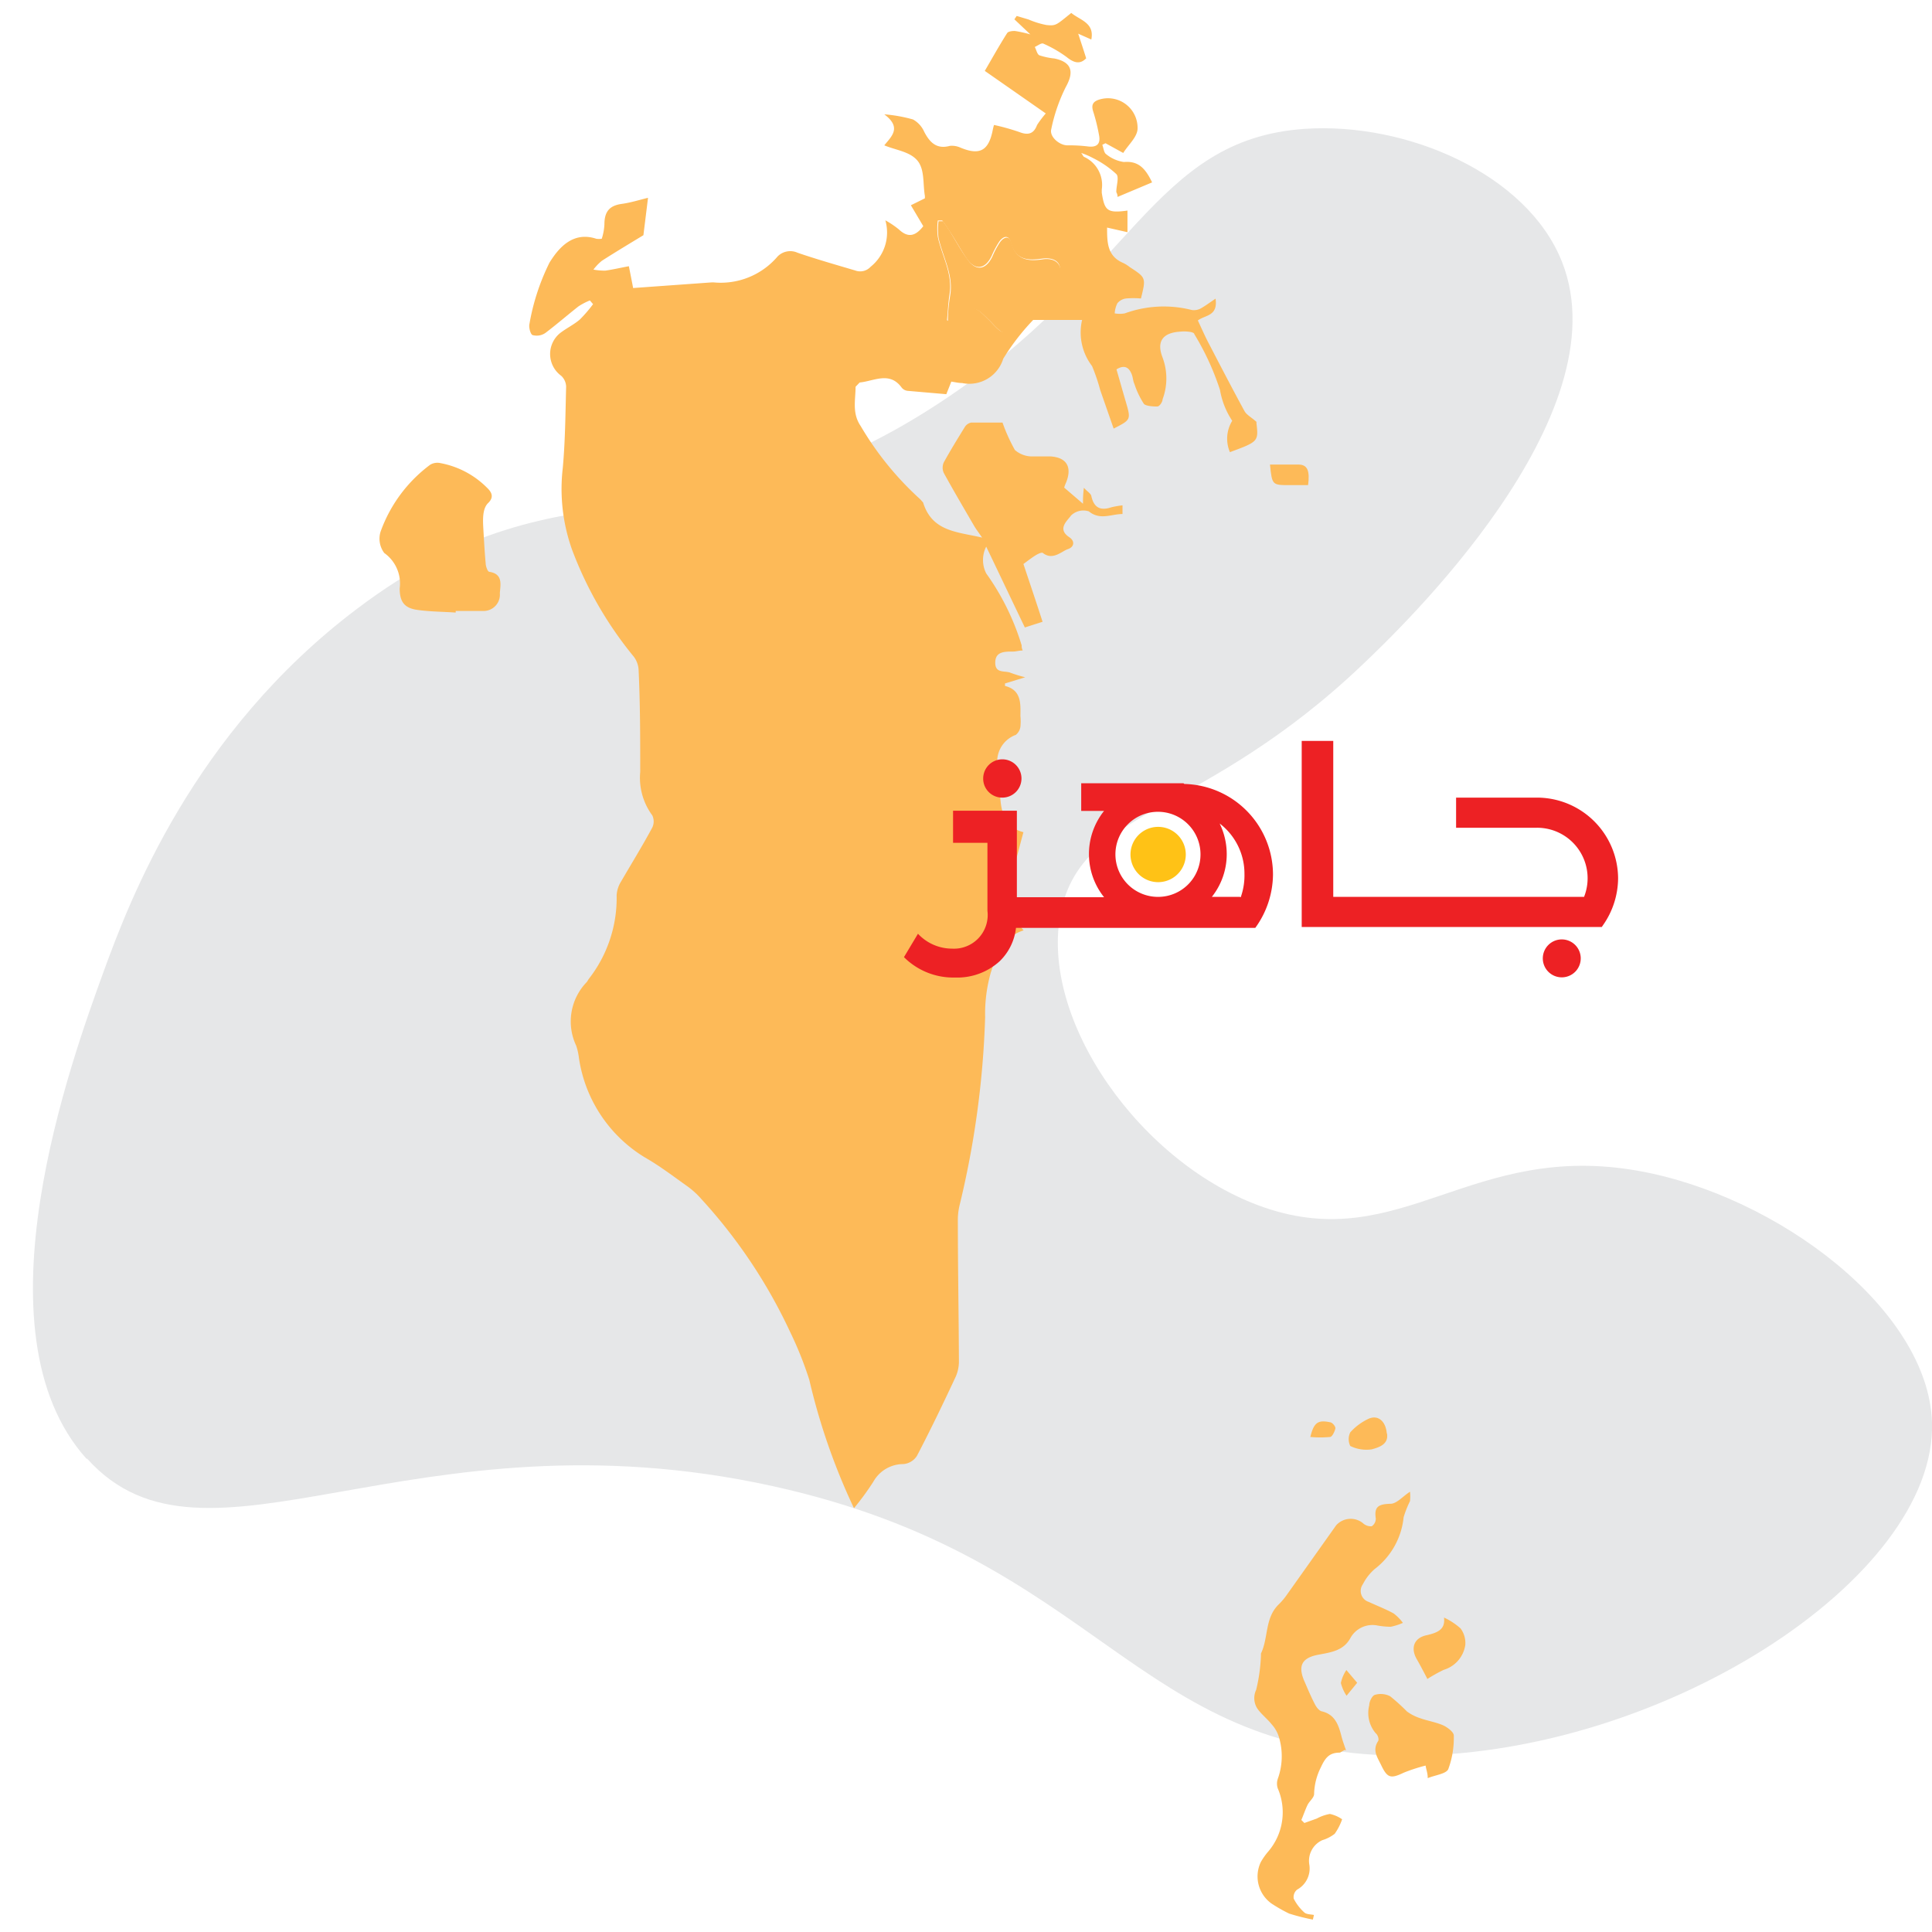 <svg id="Layer_1" data-name="Layer 1" xmlns="http://www.w3.org/2000/svg" viewBox="0 0 109 109">
  <defs>
    <style>
      .cls-1 {
        fill: #e6e7e8;
      }

      .cls-2 {
        fill: #fdba58;
      }

      .cls-3 {
        fill: #ffc216;
      }

      .cls-4 {
        fill: #ed2124;
      }
    </style>
  </defs>
  <g>
    <path class="cls-1" d="M4.88,82.3c-6.46-7.18-.83-22.53,1-27.58,1.43-3.9,5-13.39,14.26-20.37,12.2-9.24,19.05-2.56,32.83-11.6C63.92,15.59,65,7.86,73.61,7.27c5.73-.39,12.54,2.53,14.51,7.49,3.48,8.74-9.23,20.81-11.2,22.69-9,8.6-15.79,8.14-17.05,13.92-1.33,6.1,4.51,14.36,11.45,16.75,7.74,2.67,11.68-3.75,21.13-2.06,7.84,1.4,16.34,7.82,16.55,14.18.28,8.84-15.47,19-30,18.81-15.07-.14-16.91-11.13-35.38-15.2-20.45-4.51-32,5.9-38.7-1.55"/>
    <path class="cls-2" d="M53.47,18.1c.2-.12.36-.19.5-.29.85-.59,1-.59,1.72.14.14.13.26.26.39.4.49.5.58.52,1-.07a1.71,1.71,0,0,1,1.53-.88c.19,0,.51-.06.56-.18a7.79,7.79,0,0,0,.63-1.95c.06-.54-.42-.76-1-.68-.82.12-1.52.08-1.78-.93-.11-.43-.42-.33-.63-.05a5,5,0,0,0-.44.82c-.37.78-.95.85-1.43.13-.35-.52-.64-1.07-1-1.6-.11-.18-.24-.35-.36-.52l-.25,0a3.63,3.63,0,0,0,0,.93c.23,1.07.85,2.07.66,3.24-.07.45-.09.9-.14,1.45m17.45,5.76c.13,1.09.13,1.09-1.49,1.69a1.93,1.93,0,0,1,.13-1.77A4.51,4.51,0,0,1,68.83,22a14.87,14.87,0,0,0-1.45-3.15c0-.09-.23-.13-.36-.14a2.08,2.08,0,0,0-.43,0c-1,.06-1.35.56-1,1.46a3.37,3.37,0,0,1,0,2.36c0,.15-.17.39-.28.4s-.63,0-.77-.14A4.78,4.78,0,0,1,64,21.66c-.08-.17-.08-.37-.15-.54-.15-.39-.41-.56-.86-.28.18.62.35,1.23.53,1.84.29,1,.29,1-.69,1.5L62.07,22a10.21,10.21,0,0,0-.46-1.35,3.12,3.12,0,0,1-.56-2.6H58.52l-.23,0a13,13,0,0,0-1.69,2.19,2,2,0,0,1-2.32,1.37c-.2,0-.4-.05-.61-.08-.09.24-.17.43-.28.71l-2.19-.19a.51.51,0,0,1-.32-.17c-.68-.95-1.56-.38-2.38-.3l-.23.24c0,.74-.21,1.49.29,2.22a17.59,17.59,0,0,0,3.36,4.13l.16.18C52.59,30,54,30,55.41,30.33c-.2-.29-.33-.46-.44-.64-.58-1-1.17-2-1.72-3a.72.72,0,0,1,0-.61c.37-.67.77-1.32,1.19-2a.55.55,0,0,1,.36-.24c.62,0,1.24,0,1.76,0a9.73,9.73,0,0,0,.7,1.55,1.48,1.48,0,0,0,.9.36c.36,0,.74,0,1.11,0,.92.06,1.23.61.87,1.49a1.67,1.67,0,0,0-.1.27l1.06.91c0-.24,0-.49.05-.9.19.21.39.32.42.46.14.66.51.85,1.13.64a5.12,5.12,0,0,1,.63-.11V29c-.64,0-1.26.37-1.9-.15a1,1,0,0,0-1,.23c-.21.3-.81.76-.1,1.23.34.23.26.56-.08.67s-.85.66-1.41.22c-.07-.06-.3.06-.43.14-.28.18-.53.38-.67.48.38,1.14.73,2.17,1.08,3.26l-1,.32c-.72-1.5-1.43-3-2.18-4.56a1.67,1.67,0,0,0,0,1.51,13.87,13.87,0,0,1,2,4.06c0,.08,0,.16.06.29-.2,0-.38.06-.55.06-.49,0-1,0-1,.63s.55.43.87.57a7.73,7.73,0,0,0,.82.25l-1.14.35c0,.11,0,.14,0,.14.93.23.88,1,.87,1.69a3.16,3.16,0,0,1,0,.61.71.71,0,0,1-.26.46,1.6,1.6,0,0,0-1,1.9c0,.38.1.75.11,1.12,0,1.12.15,2.18,1.32,2.47-.34,1.24-.61,2.39-1,3.52a1.07,1.07,0,0,0,.35,1.31,8.13,8.13,0,0,1,.66.71c-1.2.38-1.54,1.42-1.85,2.38a8.44,8.44,0,0,0-.32,2.51,51.62,51.62,0,0,1-1.45,10.65,3.65,3.65,0,0,0-.09.74c0,2.68.05,5.36.06,8a2.13,2.13,0,0,1-.18.9c-.7,1.5-1.42,3-2.19,4.47a1,1,0,0,1-.76.46,1.94,1.94,0,0,0-1.7,1,15.32,15.32,0,0,1-1.09,1.49,35.94,35.94,0,0,1-2.52-7.24,20.27,20.27,0,0,0-1.08-2.7,29.53,29.53,0,0,0-5-7.49,4.7,4.7,0,0,0-.77-.71c-.79-.56-1.57-1.16-2.41-1.64a7.9,7.9,0,0,1-3.74-5.64,3.45,3.45,0,0,0-.15-.67,3.19,3.19,0,0,1,.6-3.6l.1-.16a7.42,7.42,0,0,0,1.58-4.73,1.62,1.62,0,0,1,.24-.76c.58-1,1.2-2,1.77-3.06a.79.79,0,0,0,0-.69,3.57,3.57,0,0,1-.68-2.45c0-1.91,0-3.82-.09-5.73a1.35,1.35,0,0,0-.28-.78A21.25,21.25,0,0,1,32.27,31a10.2,10.2,0,0,1-.52-4.59c.14-1.52.15-3.06.19-4.6a.87.87,0,0,0-.28-.61,1.52,1.52,0,0,1-.07-2.4c.36-.28.78-.48,1.12-.77a7.81,7.81,0,0,0,.75-.87l-.18-.21a3.64,3.64,0,0,0-.65.34c-.62.49-1.21,1-1.84,1.48a.86.86,0,0,1-.72.14c-.13,0-.25-.44-.2-.63A12.59,12.59,0,0,1,31,14.82c.5-.81,1.31-1.79,2.64-1.35a1.06,1.06,0,0,0,.31,0,3.1,3.1,0,0,0,.15-.81c0-.76.32-1.07,1-1.16.5-.07,1-.23,1.46-.34-.08.66-.16,1.3-.26,2.11-.66.4-1.51.91-2.34,1.44a2.86,2.86,0,0,0-.48.5,3.77,3.77,0,0,0,.66.06c.43-.06.85-.16,1.34-.25.08.41.16.8.24,1.23l4.46-.32h.06a4.21,4.21,0,0,0,3.63-1.46A1,1,0,0,1,45,14.26c1.08.37,2.17.68,3.25,1a.8.8,0,0,0,.87-.21,2.48,2.48,0,0,0,.83-2.62,5,5,0,0,1,.77.52c.51.48.93.38,1.37-.19l-.7-1.18.79-.39,0-.14c-.12-.68,0-1.5-.43-2s-1.18-.57-1.86-.85c.41-.51,1-1,0-1.75a8.37,8.37,0,0,1,1.62.29,1.47,1.47,0,0,1,.63.69c.32.62.71,1,1.45.8a1.17,1.17,0,0,1,.6.1c1.08.45,1.59.18,1.82-1a2.83,2.83,0,0,1,.07-.28,12.48,12.48,0,0,1,1.43.4c.51.2.82.09,1-.4A6.15,6.15,0,0,1,59,6.4L55.56,4c.42-.72.82-1.44,1.26-2.13.06-.1.3-.13.46-.12a8,8,0,0,1,.85.19l-.9-.85.13-.19.67.2a4.87,4.87,0,0,0,1,.31c.56.06.56,0,1.41-.68.49.41,1.32.55,1.13,1.5l-.74-.33c.18.55.31.94.45,1.39-.33.34-.67.28-1.1-.07a6.87,6.87,0,0,0-1.32-.76c-.11-.05-.32.12-.48.19.09.16.13.41.26.47a3.89,3.89,0,0,0,.85.18c1,.21,1.11.77.64,1.61a9.57,9.57,0,0,0-.82,2.38c-.11.42.45.9.9.91a8.77,8.77,0,0,1,1.15.06c.5.07.74-.12.65-.61a10.69,10.69,0,0,0-.34-1.38c-.11-.36,0-.54.34-.65a1.67,1.67,0,0,1,2.17,1.62c0,.48-.51.91-.81,1.39l-1-.55-.18.09c.07.18.09.45.22.53a2,2,0,0,0,1,.44c.82-.07,1.21.36,1.59,1.15l-1.95.82c0-.18-.07-.24-.07-.29,0-.35.17-.83,0-1a5.53,5.53,0,0,0-1.31-.9A4.46,4.46,0,0,0,61,8.63c.09.12.11.19.16.22a1.74,1.74,0,0,1,1,1.84l0,.19c.16,1,.3,1.16,1.45,1V13.1l-1.15-.26c0,.82,0,1.62.92,2a2,2,0,0,1,.36.23c.92.6.92.6.63,1.77a4.74,4.74,0,0,0-.84,0,.75.75,0,0,0-.49.27,1.45,1.45,0,0,0-.15.57,1.6,1.6,0,0,0,.57,0,6.42,6.42,0,0,1,3.78-.19.83.83,0,0,0,.49-.08c.27-.15.52-.34.85-.56.14,1-.58.91-1,1.23.21.44.4.89.63,1.32.66,1.27,1.32,2.54,2,3.79.12.22.39.35.7.63"/>
    <path class="cls-2" d="M75.86,98.73l-.26.15c-.57,0-.81.24-1.08.83a3.51,3.51,0,0,0-.38,1.5c0,.21-.26.4-.37.62s-.23.57-.35.85l.17.17.7-.25a2.43,2.43,0,0,1,.74-.26,1.89,1.89,0,0,1,.69.3,3.17,3.17,0,0,1-.42.82,2.11,2.11,0,0,1-.7.36,1.28,1.28,0,0,0-.73,1.38,1.36,1.36,0,0,1-.69,1.41.54.54,0,0,0-.19.51,2.67,2.67,0,0,0,.6.78c.12.11.36.1.54.14l-.06.26a11.94,11.94,0,0,1-1.34-.34,8.66,8.66,0,0,1-1-.57,1.88,1.88,0,0,1-.6-2.33,3.72,3.72,0,0,1,.43-.61,3.4,3.4,0,0,0,.53-3.55.84.84,0,0,1,0-.54,3.75,3.75,0,0,0,.09-2.27,1.9,1.9,0,0,0-.42-.79c-.23-.29-.53-.53-.76-.82a1.08,1.08,0,0,1-.13-1.14,9.55,9.55,0,0,0,.27-1.94l0-.11c.43-.89.21-2,1-2.77a3.81,3.81,0,0,0,.48-.57l2.76-3.89a1.1,1.1,0,0,1,1.51-.13.66.66,0,0,0,.5.18.52.52,0,0,0,.23-.44c-.11-.7.2-.81.83-.83.35,0,.68-.41,1.1-.68a2.44,2.44,0,0,1,0,.53,5.73,5.73,0,0,0-.36.91,4.2,4.2,0,0,1-1.63,2.92,2.85,2.85,0,0,0-.67.86.65.65,0,0,0,.34,1c.47.22.95.4,1.4.65a2.62,2.62,0,0,1,.52.53,3.46,3.46,0,0,1-.69.22,4.74,4.74,0,0,1-.74-.07,1.42,1.42,0,0,0-1.53.7c-.38.71-1.08.81-1.78.94-1,.18-1.21.66-.78,1.59.18.42.36.84.57,1.24.08.15.23.34.37.37.73.17.94.74,1.1,1.36.07.28.17.55.27.84"/>
    <path class="cls-2" d="M25.71,34.56c-.72-.05-1.45-.05-2.16-.15s-1-.43-1-1.21a2.11,2.11,0,0,0-.87-2A1.34,1.34,0,0,1,21.47,30a8.11,8.11,0,0,1,2.8-3.78.79.79,0,0,1,.59-.09,5,5,0,0,1,2.63,1.4c.27.26.38.53.05.85s-.3.95-.27,1.47.07,1.28.13,1.92c0,.17.11.48.2.49.8.12.63.74.6,1.21a.92.92,0,0,1-.94,1c-.52,0-1,0-1.55,0v.1"/>
    <path class="cls-2" d="M80.55,100.32c0-.29-.08-.45-.12-.71a9.86,9.86,0,0,0-1.23.4c-.75.36-.93.3-1.28-.43-.21-.44-.51-.83-.17-1.35.06-.08,0-.34-.14-.45a1.76,1.76,0,0,1-.36-1.57c0-.21.16-.54.32-.59a1.16,1.16,0,0,1,.86.08,11,11,0,0,1,.95.86,2.65,2.65,0,0,0,.75.38c.42.15.88.22,1.29.4.24.11.6.38.6.57a5.06,5.06,0,0,1-.31,1.9c-.12.27-.72.33-1.16.51"/>
    <path class="cls-2" d="M80.52,94.7c-.18-.34-.37-.71-.57-1.06-.38-.63-.2-1.22.52-1.38s1.07-.37,1-1a3.84,3.84,0,0,1,.93.61,1.38,1.38,0,0,1,.27.93,1.73,1.73,0,0,1-1.22,1.41,9.28,9.28,0,0,0-.93.52"/>
    <path class="cls-2" d="M78.25,80.87c.11.62-.46.79-.86.9a2.07,2.07,0,0,1-1.21-.19.88.88,0,0,1,0-.77,3.22,3.22,0,0,1,1-.75c.55-.27,1,.11,1.06.81"/>
    <path class="cls-2" d="M73.77,27.37h-1c-1,0-1,0-1.12-1.16.54,0,1.08,0,1.61,0s.64.39.54,1.16"/>
    <path class="cls-2" d="M73.92,81.1c.2-.85.44-1,1.11-.86.13,0,.32.23.31.34s-.16.47-.29.49a5.91,5.91,0,0,1-1.13,0"/>
    <path class="cls-2" d="M76.57,94.94l-.6.73a2.28,2.28,0,0,1-.32-.72,2.09,2.09,0,0,1,.31-.73l.61.72"/>
    <path class="cls-2" d="M53.48,18.1c0-.55.06-1,.13-1.45.19-1.17-.43-2.17-.66-3.24a3.63,3.63,0,0,1,0-.93l.25,0c.12.17.25.34.36.52.33.53.62,1.08,1,1.6.48.72,1.06.65,1.43-.13a5,5,0,0,1,.44-.82c.21-.28.52-.38.63.05.26,1,1,1.05,1.78.93.53-.08,1,.14,1,.68a7.79,7.79,0,0,1-.63,1.95c0,.12-.37.19-.56.18a1.71,1.71,0,0,0-1.53.88c-.4.59-.49.57-1,.07-.13-.14-.25-.27-.39-.4-.73-.73-.87-.73-1.72-.14-.14.1-.3.17-.49.29"/>
    <path class="cls-3" d="M65.34,49.77a1.56,1.56,0,1,1,0-3.12,1.56,1.56,0,0,1,0,3.12"/>
    <path class="cls-4" d="M56.54,45a1.08,1.08,0,1,0-1.07-1.07A1.07,1.07,0,0,0,56.54,45"/>
    <path class="cls-4" d="M66.77,44.19H61v1.56h1.29a3.9,3.9,0,0,0,0,4.87H57.37V45.74h-3.6v1.81h1.94v3.84a1.9,1.9,0,0,1-2,2.13,2.63,2.63,0,0,1-1.92-.84L51,54a3.93,3.93,0,0,0,2.88,1.15,3.55,3.55,0,0,0,2.52-.92,3.09,3.09,0,0,0,.92-1.88h13.5v0a5.19,5.19,0,0,0,1-3,5.12,5.12,0,0,0-5-5.12M65.34,50.6a2.4,2.4,0,1,1,2.39-2.4,2.39,2.39,0,0,1-2.39,2.4m4.61,0H68.37a3.87,3.87,0,0,0,.84-2.43,3.94,3.94,0,0,0-.4-1.71,3.56,3.56,0,0,1,1.4,2.83A3.68,3.68,0,0,1,70,50.62"/>
    <path class="cls-4" d="M88.1,53A1.07,1.07,0,1,0,89.18,54,1.07,1.07,0,0,0,88.1,53"/>
    <path class="cls-4" d="M86.7,45H82.15v1.7H86.7a2.85,2.85,0,0,1,2.67,3.9H75.22V41.8H73.44V52.3H90.37l.06-.09a4.65,4.65,0,0,0,.86-2.65A4.58,4.58,0,0,0,86.7,45"/>
  </g>
</svg>
